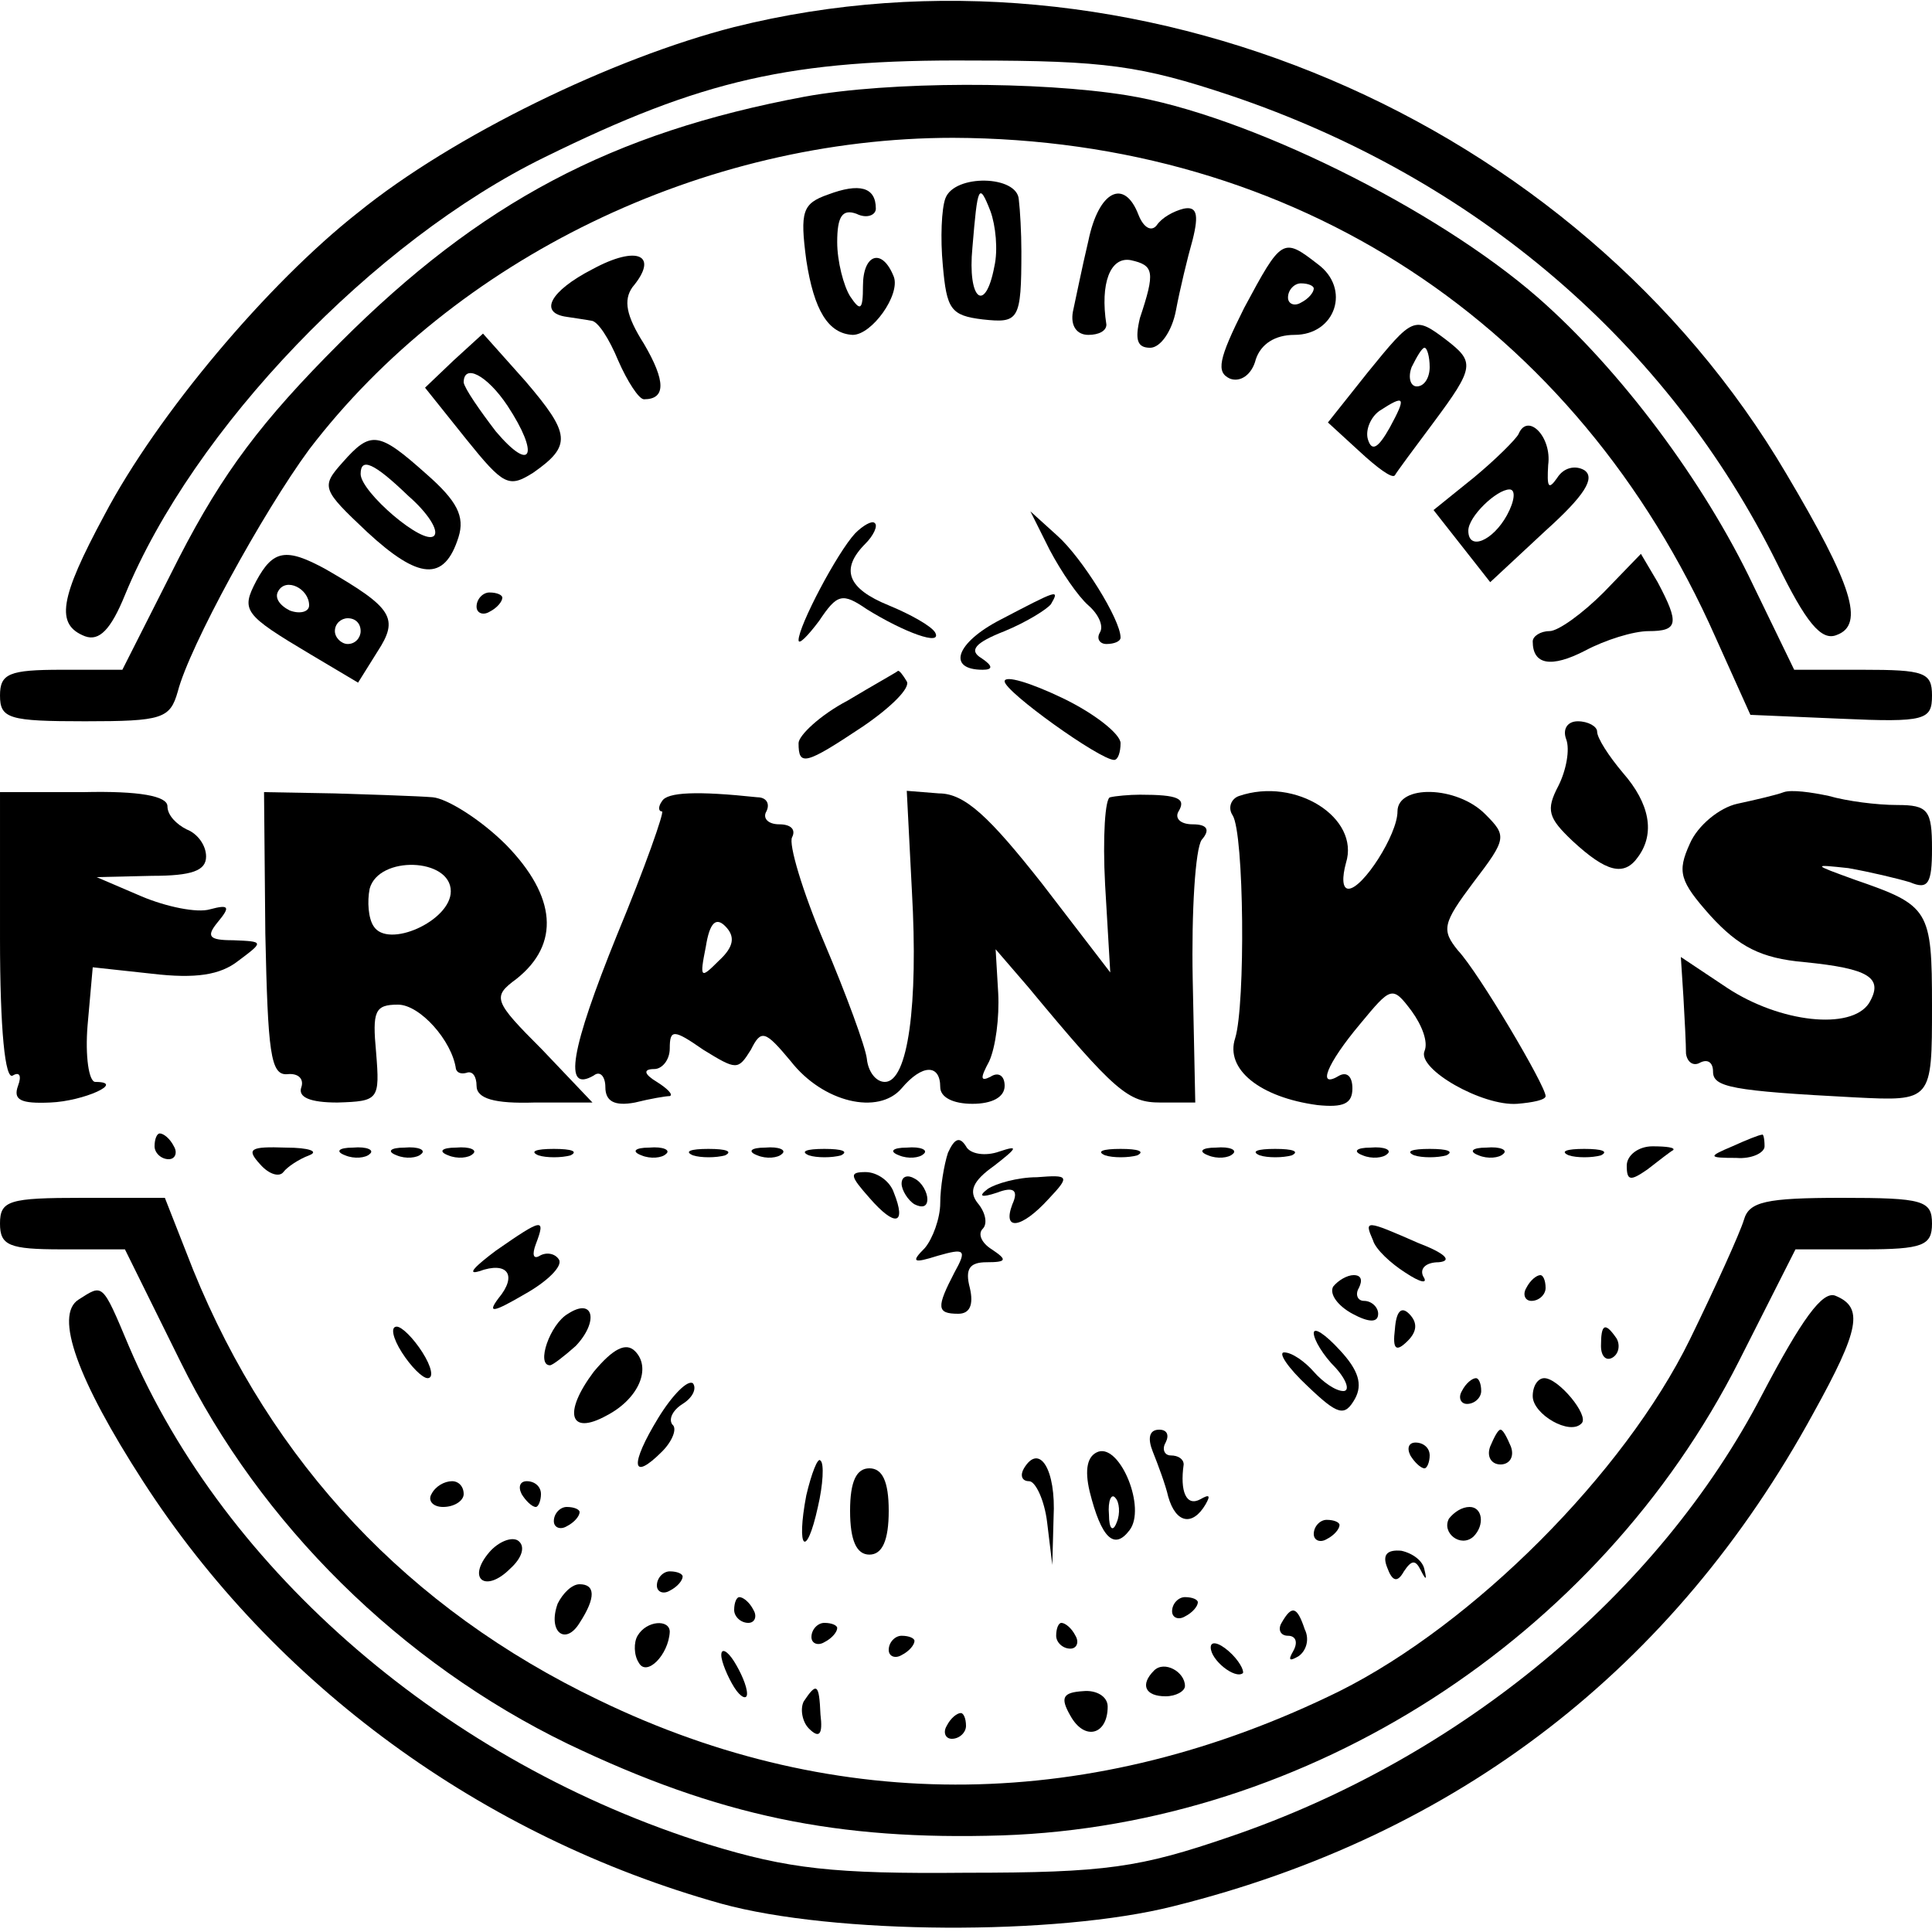 <?xml version="1.0" standalone="no"?>
<!DOCTYPE svg PUBLIC "-//W3C//DTD SVG 20010904//EN"
 "http://www.w3.org/TR/2001/REC-SVG-20010904/DTD/svg10.dtd">
<svg version="1.0" xmlns="http://www.w3.org/2000/svg"
 width="150pt" height="150pt" viewBox="0 0 150 150"
 preserveAspectRatio="xMidYMid meet">
<g transform="translate(0,150) scale(0.1,-0.1)"
fill="#000000" stroke="none">
<path d="M570 1479 c-94 -24 -218 -84 -292 -144 -70 -55 -156 -157 -197 -235
-35 -65 -38 -85 -15 -94 11 -4 20 5 31 32 53 129 193 275 326 340 122 60 191
76 332 75 103 0 131 -4 200 -27 190 -64 340 -192 425 -364 22 -45 34 -60 46
-55 22 8 12 39 -39 125 -163 277 -509 424 -817 347z"/>
<path d="M625 1425 c-150 -28 -252 -82 -361 -191 -61 -61 -91 -101 -125 -167
l-44 -87 -47 0 c-41 0 -48 -3 -48 -20 0 -18 7 -20 66 -20 60 0 66 2 72 23 9
35 66 139 102 188 113 148 306 242 500 242 265 -1 484 -144 592 -388 l27 -60
70 -3 c66 -3 71 -1 71 18 0 18 -6 20 -54 20 l-53 0 -32 66 c-38 80 -103 167
-167 223 -79 69 -226 142 -319 157 -68 11 -184 11 -250 -1z"/>
<path d="M643 1349 c-20 -7 -22 -13 -17 -51 6 -39 17 -57 36 -58 15 0 37 31
32 45 -9 23 -24 18 -24 -7 0 -19 -2 -20 -10 -8 -5 8 -10 27 -10 42 0 20 4 26
15 22 8 -4 15 -1 15 4 0 17 -13 20 -37 11z"/>
<path d="M734 1346 c-3 -8 -4 -31 -2 -52 3 -34 6 -39 31 -42 28 -3 30 -1 30
53 0 14 -1 32 -2 40 -1 19 -50 20 -57 1z m38 -53 c-7 -37 -21 -26 -17 15 4 48
5 51 14 28 4 -11 6 -30 3 -43z"/>
<path d="M845 1313 c-5 -21 -10 -46 -12 -55 -2 -11 3 -18 12 -18 8 0 14 3 14
8 -5 32 3 53 19 50 18 -4 19 -9 7 -45 -4 -17 -2 -23 8 -23 8 0 17 13 20 29 3
16 9 41 13 55 5 20 3 26 -7 24 -8 -2 -17 -7 -21 -13 -4 -5 -10 -2 -14 8 -11
29 -31 19 -39 -20z"/>
<path d="M460 1291 c-33 -17 -42 -34 -20 -37 6 -1 14 -2 19 -3 5 0 14 -14 21
-31 7 -16 16 -30 20 -30 17 0 17 14 0 43 -14 22 -16 34 -9 44 21 25 4 33 -31
14z"/>
<path d="M966 1261 c-20 -40 -22 -50 -11 -55 8 -3 17 3 20 15 4 12 15 19 30
19 32 0 44 36 18 55 -27 21 -28 20 -57 -34z m54 15 c0 -3 -4 -8 -10 -11 -5 -3
-10 -1 -10 4 0 6 5 11 10 11 6 0 10 -2 10 -4z"/>
<path d="M1062 1211 l-31 -39 24 -22 c14 -13 26 -22 28 -19 1 2 15 21 30 41
32 43 32 47 10 64 -25 19 -26 18 -61 -25z m48 4 c0 -8 -4 -15 -10 -15 -5 0 -7
7 -4 15 4 8 8 15 10 15 2 0 4 -7 4 -15z m-31 -47 c-9 -16 -14 -19 -17 -9 -2 7
2 17 9 22 20 13 21 11 8 -13z"/>
<path d="M352 1220 l-22 -21 32 -40 c29 -36 33 -38 52 -26 30 21 29 30 -6 71
l-33 37 -23 -21z m42 -35 c25 -38 19 -53 -9 -20 -13 17 -24 33 -25 38 0 15 18
6 34 -18z"/>
<path d="M1179 1163 c-2 -4 -18 -20 -35 -34 l-31 -25 22 -28 22 -28 43 40 c30
27 39 41 30 47 -7 4 -16 2 -21 -6 -7 -10 -8 -7 -7 10 3 22 -16 41 -23 24z m-9
-63 c-11 -20 -30 -28 -30 -12 0 11 22 32 32 32 5 0 4 -9 -2 -20z"/>
<path d="M266 1141 c-17 -19 -16 -21 19 -54 40 -37 60 -39 71 -4 5 16 -1 28
-25 49 -37 33 -43 34 -65 9z m51 -26 c15 -13 24 -27 20 -31 -8 -8 -57 34 -57
48 0 13 10 9 37 -17z"/>
<path d="M664 1086 c-14 -15 -44 -72 -44 -83 0 -4 7 3 16 15 14 21 18 22 37 9
29 -18 59 -29 53 -18 -3 5 -19 14 -36 21 -32 13 -38 28 -18 48 6 6 10 14 7 16
-2 2 -9 -2 -15 -8z"/>
<path d="M815 1073 c9 -17 22 -36 30 -43 8 -7 12 -16 9 -21 -3 -5 0 -9 5 -9 6
0 11 2 11 5 0 14 -30 62 -49 79 l-21 19 15 -30z"/>
<path d="M199 1049 c-12 -23 -10 -26 42 -57 l37 -22 15 24 c17 26 12 34 -40
64 -31 17 -41 15 -54 -9z m41 -19 c0 -5 -7 -7 -15 -4 -8 4 -12 10 -9 15 6 11
24 2 24 -11z m40 -20 c0 -5 -4 -10 -10 -10 -5 0 -10 5 -10 10 0 6 5 10 10 10
6 0 10 -4 10 -10z"/>
<path d="M1245 1040 c-16 -16 -35 -30 -42 -30 -7 0 -13 -4 -13 -8 0 -18 14
-21 41 -7 15 8 37 15 49 15 23 0 24 6 7 38 l-13 22 -29 -30z"/>
<path d="M370 1029 c0 -5 5 -7 10 -4 6 3 10 8 10 11 0 2 -4 4 -10 4 -5 0 -10
-5 -10 -11z"/>
<path d="M777 1019 c-35 -18 -42 -39 -14 -39 8 0 8 3 -1 9 -10 6 -5 12 18 21
17 7 33 17 36 21 7 12 5 11 -39 -12z"/>
<path d="M658 956 c-21 -11 -38 -27 -38 -33 0 -18 5 -17 50 13 22 15 37 30 34
35 -3 5 -6 9 -7 8 -1 -1 -19 -11 -39 -23z"/>
<path d="M780 971 c0 -8 74 -61 85 -61 3 0 5 6 5 13 0 7 -20 23 -45 35 -25 12
-45 18 -45 13z"/>
<path d="M1216 926 c3 -8 0 -24 -6 -36 -10 -19 -8 -25 11 -43 26 -24 40 -28
51 -12 13 18 9 41 -12 65 -11 13 -20 27 -20 32 0 4 -7 8 -15 8 -8 0 -12 -6 -9
-14z"/>
<path d="M0 772 c0 -72 4 -111 10 -107 5 3 7 0 4 -8 -4 -11 2 -14 25 -13 26 1
59 16 35 16 -5 0 -8 20 -6 44 l4 45 46 -5 c34 -4 53 -1 67 10 20 15 20 15 -4
16 -19 0 -21 3 -12 14 10 12 9 14 -6 10 -10 -3 -34 2 -53 10 l-35 15 43 1 c31
0 42 4 42 15 0 9 -7 18 -15 21 -8 4 -15 11 -15 18 0 8 -22 12 -65 11 l-65 0 0
-113z"/>
<path d="M206 775 c2 -92 4 -110 17 -109 9 1 13 -4 11 -10 -3 -8 7 -12 28 -12
32 1 33 2 30 39 -3 32 -1 37 17 37 17 0 42 -28 45 -50 1 -3 4 -4 8 -3 5 2 8
-3 8 -10 0 -10 14 -14 45 -13 l45 0 -39 41 c-38 38 -39 41 -20 55 34 27 31 64
-8 104 -20 20 -46 36 -57 37 -12 1 -46 2 -76 3 l-55 1 1 -110z m144 33 c0 -23
-49 -45 -60 -27 -4 6 -5 19 -3 29 7 26 63 24 63 -2z"/>
<path d="M514 878 c-3 -4 -3 -8 0 -8 2 0 -13 -43 -35 -96 -36 -89 -42 -123
-18 -109 5 4 9 -1 9 -9 0 -11 7 -15 23 -12 12 3 24 5 27 5 3 1 -2 6 -10 11
-10 6 -11 10 -2 10 6 0 12 7 12 16 0 15 3 15 26 -1 26 -16 27 -16 37 0 8 16
11 15 31 -9 25 -32 68 -42 86 -21 16 19 30 19 30 1 0 -8 10 -13 25 -13 15 0
25 5 25 14 0 8 -5 11 -11 7 -8 -4 -8 -1 -1 12 5 11 8 34 7 53 l-2 34 25 -29
c68 -82 78 -90 103 -90 l27 0 -2 96 c-1 52 2 101 7 108 7 8 4 12 -7 12 -10 0
-14 5 -11 10 6 10 0 13 -30 13 -8 0 -19 -1 -23 -2 -4 0 -6 -31 -4 -68 l4 -68
-53 69 c-41 52 -60 70 -80 70 l-25 2 4 -78 c5 -88 -3 -148 -21 -148 -7 0 -13
8 -14 18 -1 9 -16 50 -33 90 -17 40 -28 77 -25 82 3 6 -1 10 -10 10 -9 0 -13
5 -10 10 3 6 0 11 -7 11 -47 5 -70 4 -74 -3z m44 -124 c-14 -14 -15 -14 -10
11 3 19 8 23 15 16 8 -8 7 -16 -5 -27z"/>
<path d="M962 882 c-6 -2 -9 -9 -5 -15 9 -14 10 -147 2 -173 -8 -24 19 -46 64
-52 20 -2 27 1 27 13 0 9 -4 13 -10 10 -18 -11 -10 9 16 40 24 29 25 30 40 10
8 -11 13 -24 10 -31 -6 -14 45 -43 72 -41 12 1 22 3 22 6 0 8 -52 96 -68 113
-13 16 -12 21 12 53 26 34 26 36 9 53 -22 22 -68 23 -68 2 0 -18 -27 -60 -38
-60 -5 0 -5 9 -2 20 11 35 -39 67 -83 52z"/>
<path d="M1385 885 c-5 -2 -22 -6 -36 -9 -14 -3 -31 -17 -37 -31 -10 -22 -8
-29 16 -56 22 -24 39 -33 73 -36 50 -5 62 -12 50 -32 -14 -21 -69 -15 -110 12
l-36 24 2 -31 c1 -17 2 -37 2 -44 1 -7 6 -10 11 -7 6 3 10 0 10 -7 0 -12 14
-15 110 -20 60 -3 60 -3 60 71 0 75 -2 78 -60 98 -33 12 -33 12 -5 9 17 -3 38
-8 48 -11 14 -6 17 -1 17 26 0 30 -3 34 -27 34 -16 0 -39 3 -53 7 -14 3 -29 5
-35 3z"/>
<path d="M120 610 c0 -5 5 -10 11 -10 5 0 7 5 4 10 -3 6 -8 10 -11 10 -2 0 -4
-4 -4 -10z"/>
<path d="M736 605 c-3 -9 -6 -27 -6 -39 0 -12 -6 -28 -12 -35 -11 -11 -9 -12
10 -6 21 6 23 5 13 -13 -14 -27 -14 -32 3 -32 9 0 12 7 9 20 -4 15 0 20 13 20
16 0 16 2 4 10 -8 5 -11 12 -7 16 4 4 2 13 -4 20 -7 9 -4 17 13 29 18 14 19
16 4 11 -11 -4 -23 -2 -26 4 -5 8 -9 6 -14 -5z"/>
<path d="M1345 610 c-19 -8 -19 -9 3 -9 12 -1 22 4 22 9 0 6 -1 10 -2 9 -2 0
-12 -4 -23 -9z"/>
<path d="M202 596 c7 -8 15 -10 18 -6 3 4 12 10 20 13 8 3 0 6 -18 6 -28 1
-31 -1 -20 -13z"/>
<path d="M268 603 c7 -3 16 -2 19 1 4 3 -2 6 -13 5 -11 0 -14 -3 -6 -6z"/>
<path d="M308 603 c7 -3 16 -2 19 1 4 3 -2 6 -13 5 -11 0 -14 -3 -6 -6z"/>
<path d="M348 603 c7 -3 16 -2 19 1 4 3 -2 6 -13 5 -11 0 -14 -3 -6 -6z"/>
<path d="M418 603 c6 -2 18 -2 25 0 6 3 1 5 -13 5 -14 0 -19 -2 -12 -5z"/>
<path d="M498 603 c7 -3 16 -2 19 1 4 3 -2 6 -13 5 -11 0 -14 -3 -6 -6z"/>
<path d="M538 603 c6 -2 18 -2 25 0 6 3 1 5 -13 5 -14 0 -19 -2 -12 -5z"/>
<path d="M588 603 c7 -3 16 -2 19 1 4 3 -2 6 -13 5 -11 0 -14 -3 -6 -6z"/>
<path d="M628 603 c6 -2 18 -2 25 0 6 3 1 5 -13 5 -14 0 -19 -2 -12 -5z"/>
<path d="M698 603 c7 -3 16 -2 19 1 4 3 -2 6 -13 5 -11 0 -14 -3 -6 -6z"/>
<path d="M858 603 c6 -2 18 -2 25 0 6 3 1 5 -13 5 -14 0 -19 -2 -12 -5z"/>
<path d="M938 603 c7 -3 16 -2 19 1 4 3 -2 6 -13 5 -11 0 -14 -3 -6 -6z"/>
<path d="M978 603 c6 -2 18 -2 25 0 6 3 1 5 -13 5 -14 0 -19 -2 -12 -5z"/>
<path d="M1058 603 c7 -3 16 -2 19 1 4 3 -2 6 -13 5 -11 0 -14 -3 -6 -6z"/>
<path d="M1098 603 c6 -2 18 -2 25 0 6 3 1 5 -13 5 -14 0 -19 -2 -12 -5z"/>
<path d="M1148 603 c7 -3 16 -2 19 1 4 3 -2 6 -13 5 -11 0 -14 -3 -6 -6z"/>
<path d="M1218 603 c6 -2 18 -2 25 0 6 3 1 5 -13 5 -14 0 -19 -2 -12 -5z"/>
<path d="M1263 595 c0 -12 3 -12 16 -3 9 7 18 14 20 15 2 2 -5 3 -16 3 -11 0
-20 -7 -20 -15z"/>
<path d="M675 570 c20 -23 29 -21 19 4 -3 9 -13 16 -22 16 -13 0 -12 -3 3 -20z"/>
<path d="M700 581 c0 -5 5 -13 10 -16 6 -3 10 -2 10 4 0 5 -4 13 -10 16 -5 3
-10 2 -10 -4z"/>
<path d="M767 577 c-8 -6 -5 -7 7 -3 13 5 17 2 12 -9 -8 -21 7 -19 28 4 17 18
16 19 -9 17 -15 0 -32 -5 -38 -9z"/>
<path d="M0 550 c0 -17 7 -20 48 -20 l49 0 43 -87 c62 -126 171 -234 301 -297
117 -56 209 -75 337 -71 238 8 463 153 572 368 l44 87 53 0 c46 0 53 3 53 20
0 18 -7 20 -70 20 -59 0 -72 -3 -76 -17 -3 -10 -22 -52 -42 -93 -51 -104 -168
-221 -272 -273 -191 -94 -389 -97 -575 -7 -148 71 -254 184 -315 334 l-22 56
-64 0 c-57 0 -64 -2 -64 -20z"/>
<path d="M385 529 c-16 -12 -23 -19 -13 -16 22 8 30 -3 15 -21 -9 -12 -4 -11
20 3 18 10 30 22 27 27 -3 5 -10 6 -15 3 -5 -3 -6 1 -3 9 8 21 5 20 -31 -5z"/>
<path d="M1066 537 c2 -7 14 -18 25 -25 12 -8 18 -9 14 -3 -3 6 2 11 12 11 11
1 5 7 -16 15 -41 18 -42 18 -35 2z"/>
<path d="M1035 501 c-3 -6 4 -15 15 -21 13 -7 20 -7 20 0 0 5 -5 10 -11 10 -5
0 -7 5 -4 10 3 6 2 10 -4 10 -5 0 -12 -4 -16 -9z"/>
<path d="M1185 500 c-3 -5 -1 -10 4 -10 6 0 11 5 11 10 0 6 -2 10 -4 10 -3 0
-8 -4 -11 -10z"/>
<path d="M61 491 c-19 -12 -1 -62 50 -141 102 -158 263 -276 449 -328 87 -24
260 -25 351 -2 221 55 389 185 497 383 36 65 39 82 17 91 -10 4 -26 -18 -57
-77 -80 -154 -234 -282 -413 -343 -70 -24 -96 -28 -205 -28 -103 -1 -138 3
-200 22 -202 63 -375 211 -450 387 -21 50 -20 48 -39 36z"/>
<path d="M441 480 c-14 -8 -25 -40 -14 -40 2 0 11 7 20 15 18 19 14 38 -6 25z"/>
<path d="M1083 468 c-2 -16 1 -18 10 -9 7 7 8 14 1 21 -6 6 -10 2 -11 -12z"/>
<path d="M312 450 c7 -11 16 -20 20 -20 5 0 3 9 -4 20 -7 11 -16 20 -20 20 -5
0 -3 -9 4 -20z"/>
<path d="M1020 465 c0 -5 7 -17 17 -27 9 -10 11 -18 6 -18 -6 0 -16 7 -23 15
-7 8 -17 15 -23 15 -5 0 3 -12 18 -26 24 -23 29 -24 37 -10 6 11 3 22 -12 38
-11 12 -20 18 -20 13z"/>
<path d="M1243 455 c0 -8 4 -12 9 -9 5 3 6 10 3 15 -9 13 -12 11 -12 -6z"/>
<path d="M461 435 c-24 -32 -19 -50 10 -34 25 13 35 37 22 50 -7 7 -17 2 -32
-16z"/>
<path d="M511 399 c-22 -36 -21 -50 3 -26 8 8 12 18 8 21 -3 4 0 11 8 16 8 5
11 12 8 16 -4 3 -16 -9 -27 -27z"/>
<path d="M1135 420 c-3 -5 -1 -10 4 -10 6 0 11 5 11 10 0 6 -2 10 -4 10 -3 0
-8 -4 -11 -10z"/>
<path d="M1190 416 c0 -14 29 -31 38 -21 6 6 -18 35 -29 35 -5 0 -9 -6 -9 -14z"/>
<path d="M895 373 c4 -10 10 -26 12 -35 6 -21 19 -23 29 -6 4 7 3 8 -4 4 -11
-6 -16 6 -13 27 0 4 -4 7 -10 7 -5 0 -7 5 -4 10 3 6 1 10 -5 10 -8 0 -9 -7 -5
-17z"/>
<path d="M1157 377 c-3 -8 1 -14 8 -14 7 0 11 6 8 14 -3 7 -6 13 -8 13 -2 0
-5 -6 -8 -13z"/>
<path d="M853 373 c-9 -3 -11 -14 -7 -31 9 -36 19 -46 31 -30 13 17 -7 66 -24
61z m14 -55 c-3 -8 -6 -5 -6 6 -1 11 2 17 5 13 3 -3 4 -12 1 -19z"/>
<path d="M1095 370 c3 -5 8 -10 11 -10 2 0 4 5 4 10 0 6 -5 10 -11 10 -5 0 -7
-4 -4 -10z"/>
<path d="M626 339 c-8 -42 0 -50 9 -9 4 17 5 34 2 36 -2 3 -7 -10 -11 -27z"/>
<path d="M795 360 c-3 -5 -2 -10 4 -10 5 0 12 -15 14 -32 l4 -33 1 37 c2 37
-11 58 -23 38z"/>
<path d="M660 327 c0 -23 5 -34 15 -34 10 0 15 11 15 34 0 23 -5 33 -15 33
-10 0 -15 -10 -15 -33z"/>
<path d="M335 340 c-3 -5 1 -10 9 -10 9 0 16 5 16 10 0 6 -4 10 -9 10 -6 0
-13 -4 -16 -10z"/>
<path d="M405 340 c3 -5 8 -10 11 -10 2 0 4 5 4 10 0 6 -5 10 -11 10 -5 0 -7
-4 -4 -10z"/>
<path d="M430 319 c0 -5 5 -7 10 -4 6 3 10 8 10 11 0 2 -4 4 -10 4 -5 0 -10
-5 -10 -11z"/>
<path d="M1125 321 c-6 -11 9 -23 19 -14 9 9 7 23 -3 23 -6 0 -12 -4 -16 -9z"/>
<path d="M1020 309 c0 -5 5 -7 10 -4 6 3 10 8 10 11 0 2 -4 4 -10 4 -5 0 -10
-5 -10 -11z"/>
<path d="M380 295 c-18 -21 -3 -32 16 -13 10 9 12 18 6 22 -5 3 -15 -1 -22 -9z"/>
<path d="M1077 283 c4 -11 8 -12 13 -3 6 9 9 9 13 1 4 -8 5 -8 3 0 -1 7 -9 13
-18 15 -11 1 -15 -3 -11 -13z"/>
<path d="M510 269 c0 -5 5 -7 10 -4 6 3 10 8 10 11 0 2 -4 4 -10 4 -5 0 -10
-5 -10 -11z"/>
<path d="M433 255 c-8 -22 6 -33 17 -15 13 20 12 30 0 30 -6 0 -13 -7 -17 -15z"/>
<path d="M570 250 c0 -5 5 -10 11 -10 5 0 7 5 4 10 -3 6 -8 10 -11 10 -2 0 -4
-4 -4 -10z"/>
<path d="M910 249 c0 -5 5 -7 10 -4 6 3 10 8 10 11 0 2 -4 4 -10 4 -5 0 -10
-5 -10 -11z"/>
<path d="M995 240 c-3 -5 -1 -10 5 -10 6 0 8 -5 4 -12 -4 -7 -3 -8 4 -4 6 4 9
13 5 21 -6 18 -10 19 -18 5z"/>
<path d="M495 230 c-3 -5 -3 -15 1 -21 6 -11 23 6 24 24 0 10 -18 9 -25 -3z"/>
<path d="M630 229 c0 -5 5 -7 10 -4 6 3 10 8 10 11 0 2 -4 4 -10 4 -5 0 -10
-5 -10 -11z"/>
<path d="M820 230 c0 -5 5 -10 11 -10 5 0 7 5 4 10 -3 6 -8 10 -11 10 -2 0 -4
-4 -4 -10z"/>
<path d="M690 219 c0 -5 5 -7 10 -4 6 3 10 8 10 11 0 2 -4 4 -10 4 -5 0 -10
-5 -10 -11z"/>
<path d="M940 221 c0 -10 19 -25 25 -20 1 2 -3 10 -11 17 -8 7 -14 8 -14 3z"/>
<path d="M560 215 c0 -5 5 -17 10 -25 5 -8 10 -10 10 -5 0 6 -5 17 -10 25 -5
8 -10 11 -10 5z"/>
<path d="M896 203 c-11 -11 -7 -20 9 -20 8 0 15 4 15 8 0 11 -16 20 -24 12z"/>
<path d="M624 179 c-3 -6 -1 -16 4 -21 8 -8 11 -5 9 11 -1 24 -3 25 -13 10z"/>
<path d="M831 168 c11 -20 29 -15 29 7 0 8 -9 13 -19 12 -16 -1 -18 -5 -10
-19z"/>
<path d="M735 160 c-3 -5 -1 -10 4 -10 6 0 11 5 11 10 0 6 -2 10 -4 10 -3 0
-8 -4 -11 -10z"/>
</g>
</svg>
